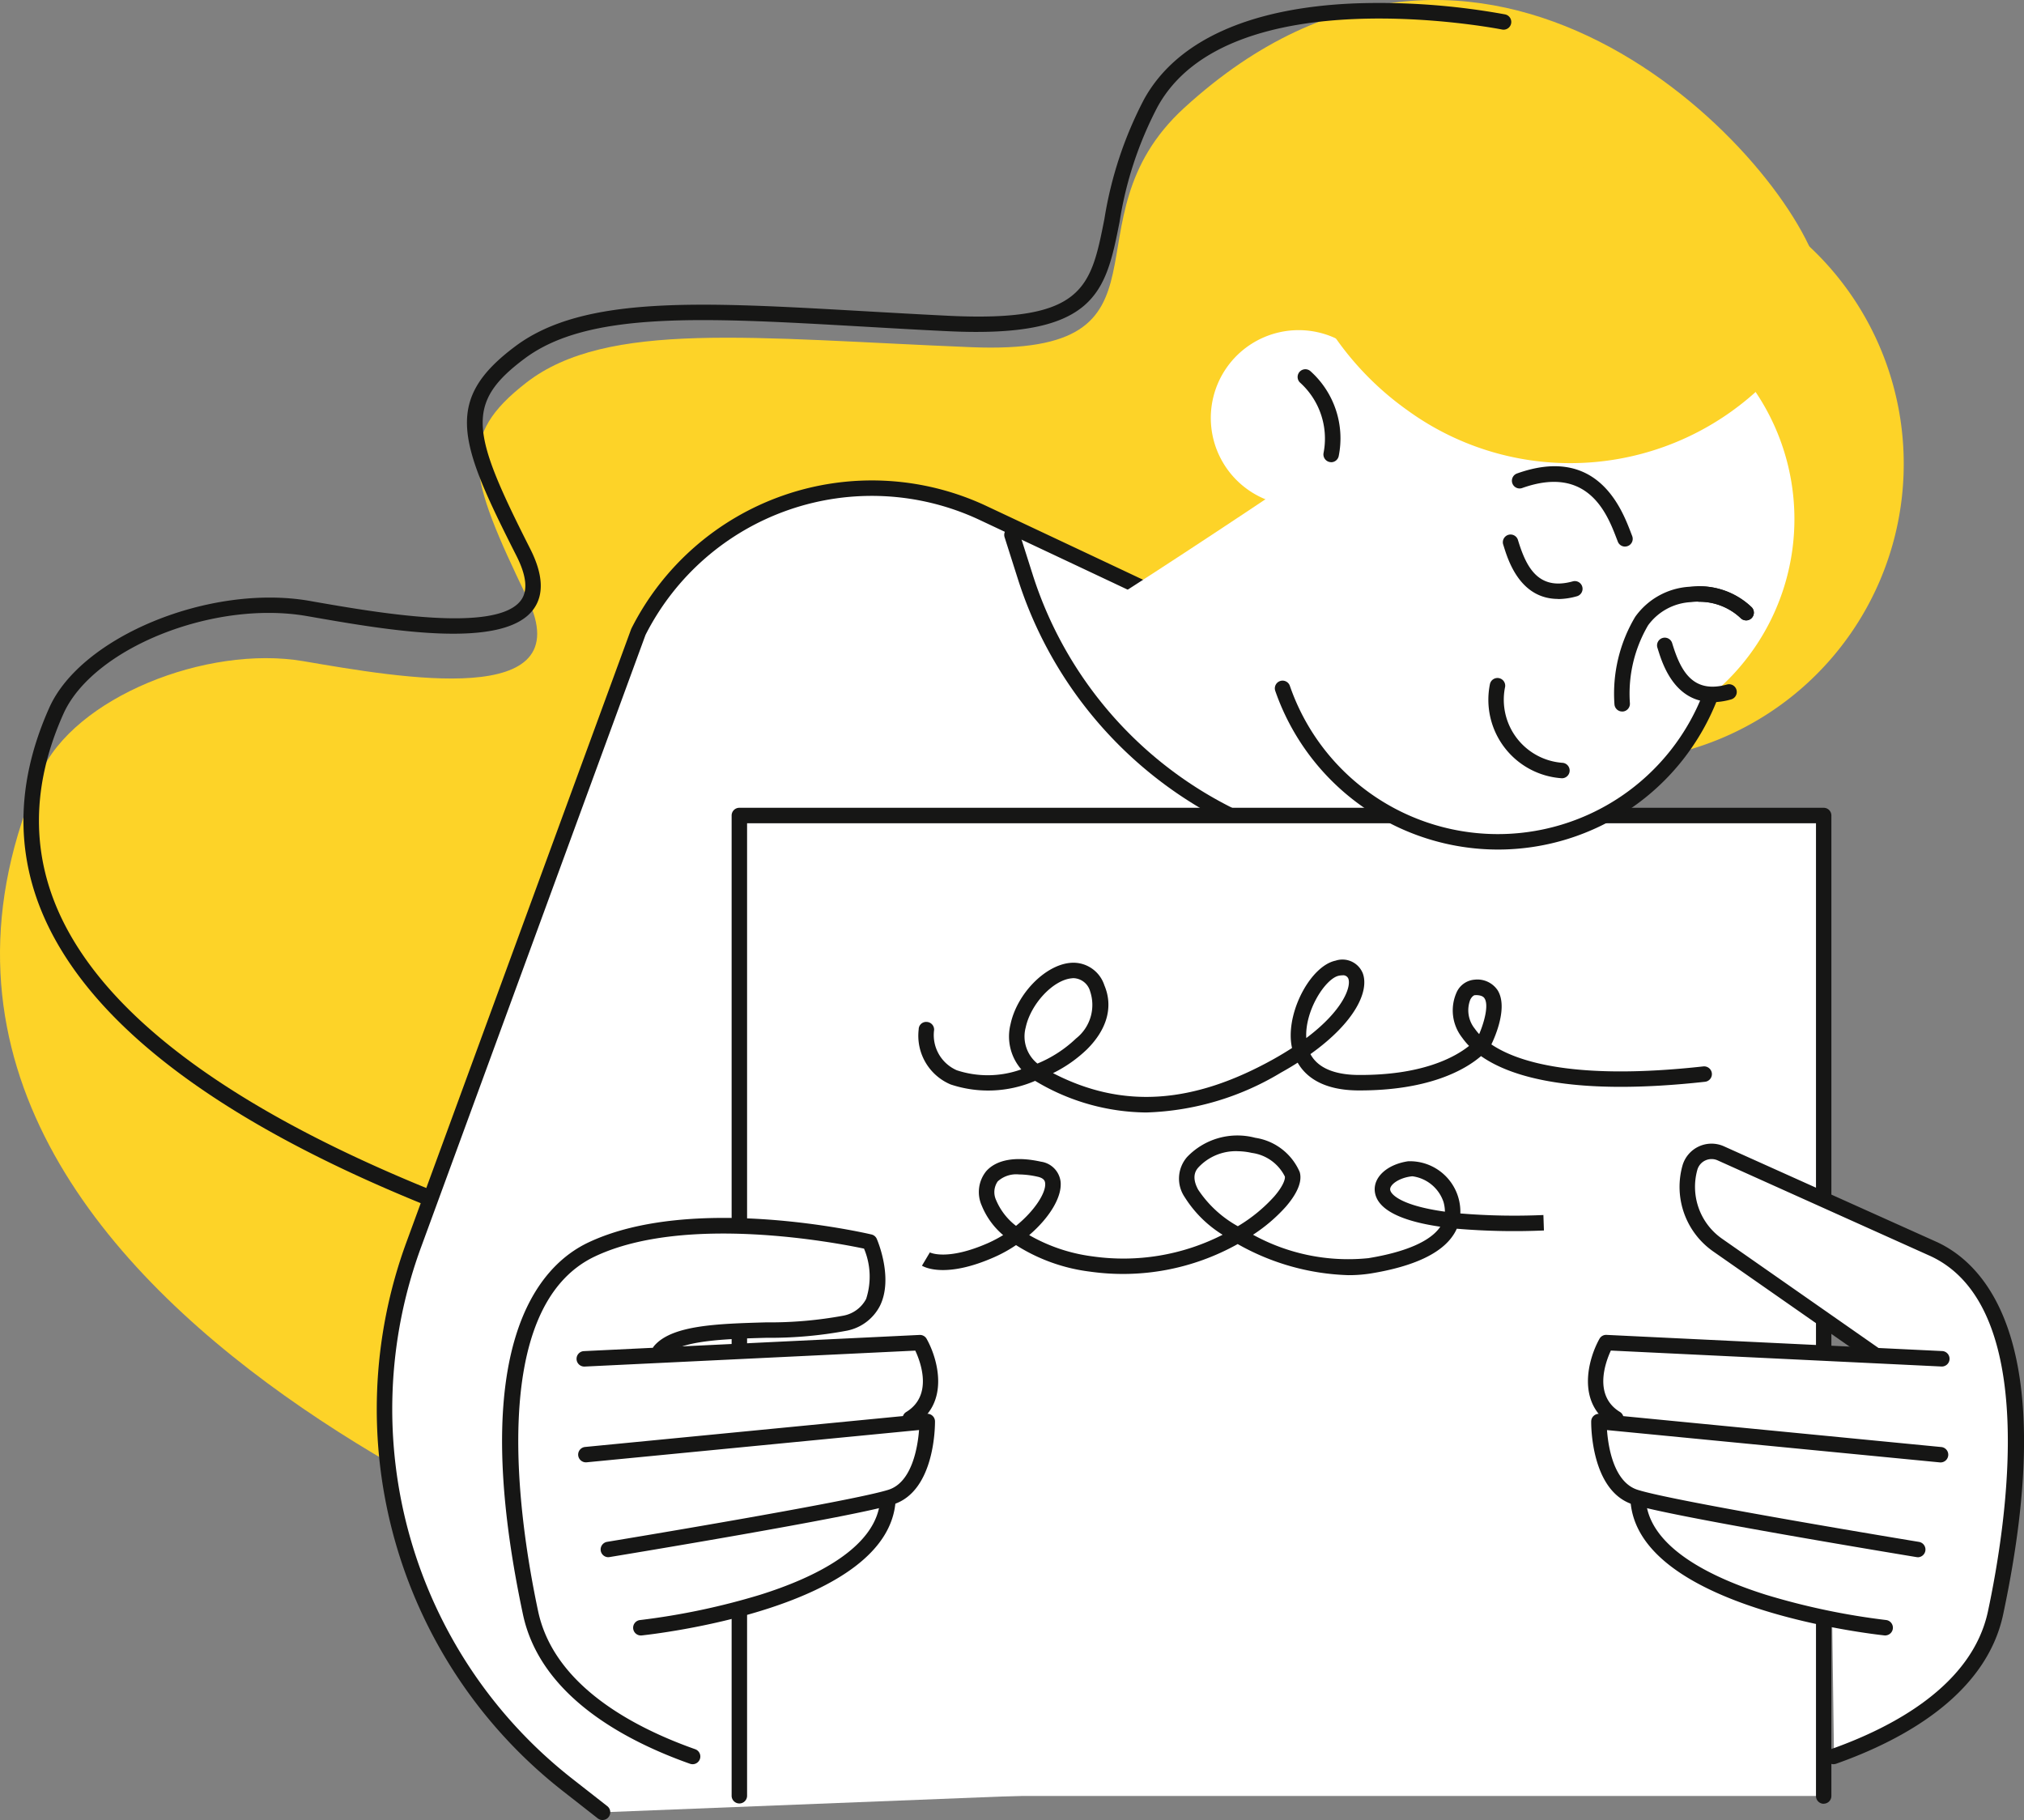 <svg xmlns="http://www.w3.org/2000/svg" width="145.019" height="130.402" viewBox="0 0 145.019 130.402">
  <rect x="0" y="0" width="145.019" height="130.402" fill="#808080" stroke="none"/>
  <g id="Groupe_52" data-name="Groupe 52" transform="translate(-821.537 -1182.639)">
    <path id="Tracé_1400" data-name="Tracé 1400" d="M477.825,530.933c-2.577-8.722-24.17-31.085-45.444-11.64-8.927,8.158.356,17.791-15.261,17.155s-26.1-1.946-31.884,2.539c-4.995,3.874-4.192,6.582.079,15.457,3.847,8-9.132,5.68-16.059,4.5s-16.431,2.6-18.844,8.079c-16.785,38.132,45.077,58.662,45.077,58.662S489,568.742,477.825,530.933" transform="translate(474.013 671.067)" fill="#fdd328"/>
    <path id="Tracé_1401" data-name="Tracé 1401" d="M427.377,610.705c-.025,0-.05,0-.074,0a267.356,267.356,0,0,1-33.451-7.2c-23.351-6.719-37.918-15.029-43.293-24.7-2.9-5.218-3.046-10.821-.433-16.652,2.286-5.1,11.527-8.882,18.652-7.64l.25.045c4.586.8,13.123,2.291,14.886-.088.51-.688.4-1.759-.32-3.182-4.12-8.14-5.281-11.15-.056-15.038,4.893-3.642,13.272-3.161,24.871-2.5,1.946.111,3.989.228,6.133.334,9.707.469,10.2-2,11.179-6.945a27.911,27.911,0,0,1,2.828-8.544c2.3-4.2,7.529-6.586,15.121-6.893a50.166,50.166,0,0,1,10.751.787.553.553,0,1,1-.219,1.084c-.194-.041-19.556-3.817-24.682,5.554a26.53,26.53,0,0,0-2.713,8.228c-1,5.031-1.66,8.352-12.321,7.833-2.147-.1-4.194-.223-6.142-.334-11.364-.649-19.577-1.118-24.147,2.282-4.332,3.224-3.836,5.315.383,13.649.927,1.829,1,3.288.221,4.341-2.169,2.929-10.472,1.479-15.964.519l-.25-.043c-6.7-1.17-15.344,2.3-17.453,7-2.462,5.5-2.332,10.762.39,15.66,12.5,22.5,75.292,31.261,75.925,31.347a.554.554,0,0,1-.074,1.1" transform="translate(474.948 671.18)" fill="#161615"/>
    <path id="Tracé_1402" data-name="Tracé 1402" d="M440.515,619.4l14.726-65.161c-1-1-32.562-15.921-52.714-25.4a18.63,18.63,0,0,0-24.6,8.562l-16.077,43.864a34.276,34.276,0,0,0,11.047,38.779l2.462,1.93Z" transform="translate(489.354 690.513)" fill="#fff"/>
    <path id="Tracé_1403" data-name="Tracé 1403" d="M375.67,622.821a.552.552,0,0,1-.341-.117l-2.465-1.93a34.74,34.74,0,0,1-11.225-39.406L377.718,537.5l.025-.056a19.3,19.3,0,0,1,25.336-8.817c34.267,16.111,52.056,24.691,52.87,25.507a.551.551,0,0,1,.149.514L441.37,619.813a.554.554,0,0,1-1.08-.246l14.645-64.8c-2.433-1.481-21.313-10.553-52.328-25.133a18.176,18.176,0,0,0-23.859,8.28L362.68,581.749A33.631,33.631,0,0,0,373.549,619.9l2.465,1.93a.555.555,0,0,1,.092.778.548.548,0,0,1-.435.212" transform="translate(489.038 690.22)" fill="#161615"/>
    <path id="Tracé_1404" data-name="Tracé 1404" d="M379.677,528.559l.992,3.121a28.715,28.715,0,0,0,32.283,19.583l3.54-.616Z" transform="translate(514.36 692.385)" fill="#fff"/>
    <path id="Tracé_1405" data-name="Tracé 1405" d="M408.381,552.546a29.4,29.4,0,0,1-27.931-20.393l-.992-3.119a.554.554,0,0,1,1.055-.336l.992,3.121a28.267,28.267,0,0,0,31.66,19.207l3.538-.616a.553.553,0,1,1,.189,1.089l-3.538.616a28.9,28.9,0,0,1-4.974.431" transform="translate(514.052 692.078)" fill="#161615"/>
    <rect id="Rectangle_31" data-name="Rectangle 31" width="77.693" height="70.25" transform="translate(874.51 1241.068)" fill="#fff"/>
    <path id="Tracé_1406" data-name="Tracé 1406" d="M449.018,608.6a.552.552,0,0,1-.552-.552v-69.7H371.879v69.7a.554.554,0,0,1-1.107,0V537.791a.552.552,0,0,1,.552-.552h77.693a.552.552,0,0,1,.552.552v70.252a.552.552,0,0,1-.552.552" transform="translate(503.186 703.277)" fill="#161615"/>
    <path id="Tracé_1407" data-name="Tracé 1407" d="M414.949,581.892l.122,9.2s9.333-1.03,11.581-10,2.947-23.189-4.393-26.043-17.987-10.467-17.617-4.7c.275,4.32,12.884,11.779,12.884,11.779l-18.652-.246a12.073,12.073,0,0,0-.088,6.144c.9,2.859-.158,11.035,16.163,13.858" transform="translate(537.868 717.096)" fill="#fff"/>
    <path id="Tracé_1408" data-name="Tracé 1408" d="M411.924,592.374a.554.554,0,0,1-.185-1.076c4.514-1.6,10.133-4.609,11.254-9.888,1.366-6.424,3.7-21.759-4.084-25.426l-15.288-6.875a1.059,1.059,0,0,0-1.454.681,4.535,4.535,0,0,0,1.77,4.931l11.281,7.879a.553.553,0,0,1-.634.906L403.3,555.631a5.646,5.646,0,0,1-2.2-6.138,2.166,2.166,0,0,1,2.974-1.391l15.3,6.877c3.527,1.659,8.816,7.326,4.706,26.661-1.229,5.779-7.186,9.008-11.969,10.7a.59.59,0,0,1-.185.032" transform="translate(540.983 716.669)" fill="#161615"/>
    <path id="Tracé_1409" data-name="Tracé 1409" d="M399.985,560.541a.567.567,0,0,1-.291-.081c-2.568-1.576-1.7-4.737-.886-6.19a.546.546,0,0,1,.51-.282l24.046,1.159a.554.554,0,1,1-.052,1.107l-23.687-1.143c-.392.843-1.267,3.229.652,4.4a.554.554,0,0,1,.178.762.543.543,0,0,1-.469.264" transform="translate(537.33 724.294)" fill="#161615"/>
    <path id="Tracé_1410" data-name="Tracé 1410" d="M421.485,566.772a.6.6,0,0,1-.09-.007c-.722-.12-17.689-2.911-20.346-3.781-3-.981-2.967-5.743-2.963-5.946a.548.548,0,0,1,.185-.4.554.554,0,0,1,.422-.138l24.458,2.377a.553.553,0,1,1-.108,1.1l-23.825-2.313c.086,1.177.471,3.716,2.174,4.273,2.577.843,20.007,3.709,20.183,3.739a.554.554,0,0,1-.09,1.1" transform="translate(537.46 727.439)" fill="#161615"/>
    <path id="Tracé_1411" data-name="Tracé 1411" d="M417.622,569.281l-.059,0c-.726-.077-17.827-1.953-18.231-9.732a.553.553,0,1,1,1.1-.056c.183,3.5,4.792,5.673,8.625,6.877a50.25,50.25,0,0,0,8.616,1.808.554.554,0,0,1-.056,1.1" transform="translate(539.024 730.537)" fill="#161615"/>
    <path id="Tracé_1412" data-name="Tracé 1412" d="M379.324,577.854v11.5s-11.838-2.289-14.086-11.256-2.947-23.189,4.392-26.041,19.91-.528,19.91-.528,2.284,5.294-2.025,5.7c-24.206,2.3-4.97,2.3-4.97,2.3l10.492-.83a13.035,13.035,0,0,1,.065,6.327c-.9,2.861-3.563,11.989-13.779,12.817" transform="translate(494.311 720.093)" fill="#fff"/>
    <path id="Tracé_1413" data-name="Tracé 1413" d="M377.128,589.414a.59.59,0,0,1-.185-.032c-4.783-1.693-10.74-4.922-11.969-10.7-4.111-19.335,1.179-25,4.7-26.657,7.45-3.509,19.753-.688,20.271-.566a.548.548,0,0,1,.381.318c.05.113,1.2,2.809.23,4.787a3.4,3.4,0,0,1-2.365,1.786,29.723,29.723,0,0,1-5.777.512c-2.943.083-6.278.178-7.207,1.31a.554.554,0,0,1-.857-.7c1.249-1.522,4.544-1.615,8.032-1.716a29,29,0,0,0,5.538-.478,2.328,2.328,0,0,0,1.642-1.2,5.177,5.177,0,0,0-.151-3.605c-1.89-.4-12.765-2.51-19.265.552-7.788,3.666-5.452,19-4.086,25.426,1.121,5.279,6.74,8.291,11.254,9.888a.554.554,0,0,1-.185,1.076" transform="translate(494.033 719.629)" fill="#161615"/>
    <path id="Tracé_1414" data-name="Tracé 1414" d="M389.753,560.541a.546.546,0,0,1-.471-.264.555.555,0,0,1,.18-.762c1.926-1.179,1.044-3.563.652-4.4l-23.69,1.143a.554.554,0,1,1-.052-1.107l24.046-1.159a.55.55,0,0,1,.51.282c.816,1.452,1.682,4.613-.886,6.19a.559.559,0,0,1-.289.081" transform="translate(497.003 724.294)" fill="#161615"/>
    <path id="Tracé_1415" data-name="Tracé 1415" d="M368.059,566.772a.554.554,0,0,1-.09-1.1c.176-.029,17.606-2.9,20.183-3.739,1.682-.55,2.079-3.094,2.171-4.273L366.5,559.973a.557.557,0,0,1-.6-.5.551.551,0,0,1,.5-.6l24.458-2.377a.557.557,0,0,1,.422.138.548.548,0,0,1,.185.4c0,.2.038,4.965-2.961,5.946-2.658.87-19.626,3.662-20.348,3.781a.6.6,0,0,1-.09.007" transform="translate(497.064 727.439)" fill="#161615"/>
    <path id="Tracé_1416" data-name="Tracé 1416" d="M368.182,569.281a.554.554,0,0,1-.056-1.1,50.286,50.286,0,0,0,8.629-1.813c3.829-1.2,8.429-3.373,8.611-6.873a.547.547,0,0,1,.58-.526.554.554,0,0,1,.525.582c-.4,7.779-17.5,9.655-18.23,9.732l-.059,0" transform="translate(499.241 730.537)" fill="#161615"/>
    <path id="Tracé_1417" data-name="Tracé 1417" d="M390.387,551.914c10.652-6.762,21.484-13.585,21.877-13.788l-1.454-15.908s-16.122,11.13-27.633,18.505Z" transform="translate(518.751 684.428)" fill="#fff"/>
    <path id="Tracé_1418" data-name="Tracé 1418" d="M403.468,518.026a21.324,21.324,0,1,0,27.117,13.193,21.324,21.324,0,0,0-27.117-13.193" transform="translate(526.186 677.694)" fill="#fdd328"/>
    <path id="Tracé_1419" data-name="Tracé 1419" d="M398.2,527.728a16.305,16.305,0,1,1,23.6,22.066,16.311,16.311,0,1,1-29.572-13.6,6.293,6.293,0,1,1,5.971-8.463" transform="translate(522.292 682.685)" fill="#fff"/>
    <path id="Tracé_1420" data-name="Tracé 1420" d="M404.03,545.3a16.907,16.907,0,0,1-15.967-11.369.553.553,0,1,1,1.046-.361,15.764,15.764,0,0,0,29.622.5.553.553,0,1,1,1.033.4A16.871,16.871,0,0,1,404.03,545.3" transform="translate(524.846 698.209)" fill="#161615"/>
    <path id="Tracé_1421" data-name="Tracé 1421" d="M391.17,529.97a.621.621,0,0,1-.113-.011.557.557,0,0,1-.431-.656,5.4,5.4,0,0,0-1.687-5.035.554.554,0,0,1,.728-.834,6.458,6.458,0,0,1,2.043,6.1.554.554,0,0,1-.541.44" transform="translate(525.745 685.783)" fill="#161615"/>
    <path id="Tracé_1422" data-name="Tracé 1422" d="M400.125,540.294h-.007a5.635,5.635,0,0,1-5.168-6.758.553.553,0,1,1,1.071.275,4.534,4.534,0,0,0,4.111,5.375.554.554,0,0,1-.007,1.107" transform="translate(533.343 698.107)" fill="#161615"/>
    <path id="Tracé_1423" data-name="Tracé 1423" d="M403.669,532.142a.552.552,0,0,1-.514-.352l-.095-.244c-.658-1.716-2.029-5.283-6.755-3.6a.553.553,0,0,1-.372-1.042c5.743-2.052,7.5,2.523,8.16,4.246l.09.234a.552.552,0,0,1-.311.717.539.539,0,0,1-.2.038" transform="translate(534.299 689.659)" fill="#161615"/>
    <path id="Tracé_1424" data-name="Tracé 1424" d="M399.39,539.171a.554.554,0,0,1-.552-.516,10.744,10.744,0,0,1,1.484-6.264,5.15,5.15,0,0,1,3.908-2.16,5.482,5.482,0,0,1,4.444,1.472.554.554,0,1,1-.8.769,4.411,4.411,0,0,0-3.547-1.139A4.051,4.051,0,0,0,401.245,533a9.693,9.693,0,0,0-1.3,5.581.556.556,0,0,1-.514.591Z" transform="translate(538.374 694.447)" fill="#161615"/>
    <path id="Tracé_1425" data-name="Tracé 1425" d="M405.171,532.639a.554.554,0,0,1-.4-.169,4.2,4.2,0,0,0-2.945-1.159.554.554,0,0,1,.025-1.107,5.326,5.326,0,0,1,3.718,1.5.555.555,0,0,1-.4.938" transform="translate(541.476 694.449)" fill="#161615"/>
    <path id="Tracé_1426" data-name="Tracé 1426" d="M404.147,536.448c-2.719,0-3.581-2.742-3.89-3.727l-.052-.165a.553.553,0,0,1,1.053-.34l.054.174c.582,1.849,1.452,3.47,3.874,2.8a.553.553,0,0,1,.3,1.067,5.019,5.019,0,0,1-1.335.2" transform="translate(540.086 696.494)" fill="#161615"/>
    <path id="Tracé_1427" data-name="Tracé 1427" d="M399.244,533.171c-2.717,0-3.578-2.74-3.887-3.727l-.052-.165a.553.553,0,1,1,1.053-.34l.054.174c.582,1.849,1.454,3.47,3.874,2.8a.553.553,0,0,1,.3,1.066,5.023,5.023,0,0,1-1.337.2" transform="translate(533.937 692.381)" fill="#161615"/>
    <path id="Tracé_1428" data-name="Tracé 1428" d="M397.207,521.509c-2.433,1.387-4.78,2.927-7.067,4.532a.477.477,0,0,0-.16.647,21.441,21.441,0,0,0,5.211,5.263,19.853,19.853,0,0,0,25.741-2.084c.4-.39-.156-.985-.573-.728.077-2.2-1.418-4.255-3.04-5.633a21.27,21.27,0,0,0-6.126-3.371,13.642,13.642,0,0,0-7.146-1.274,19.763,19.763,0,0,0-6.841,2.647" transform="translate(527.199 680.092)" fill="#fdd328"/>
    <path id="Tracé_1429" data-name="Tracé 1429" d="M416.631,544.6l-.05,0c-.086,0-.23.1-.343.323a2.1,2.1,0,0,0,.327,2.086,3.587,3.587,0,0,0,.309.383c.374-.873.692-2.077.388-2.555-.038-.061-.153-.239-.631-.239m-9.549-1.418a1.315,1.315,0,0,0-.266.029c-.952.2-2.444,2.494-2.329,4.465,2.643-1.984,3.229-3.678,3.013-4.257a.394.394,0,0,0-.417-.237m-19.268.205c-.047,0-.093,0-.142.009-1.333.126-2.931,1.84-3.29,3.522a2.5,2.5,0,0,0,.839,2.586,8.949,8.949,0,0,0,2.771-1.8A3.057,3.057,0,0,0,389,544.33a1.283,1.283,0,0,0-1.19-.947m5.213,9.624a15.657,15.657,0,0,1-7.836-2.189c-.045-.025-.088-.05-.128-.077a8.508,8.508,0,0,1-6.057.257,3.787,3.787,0,0,1-2.286-3.944.533.533,0,0,1,.571-.535.551.551,0,0,1,.534.571,2.751,2.751,0,0,0,1.626,2.893,7.087,7.087,0,0,0,4.62-.065,3.6,3.6,0,0,1-.771-3.234c.46-2.167,2.456-4.221,4.266-4.395a2.334,2.334,0,0,1,2.458,1.608c.647,1.522.2,3.152-1.252,4.591a9.674,9.674,0,0,1-2.428,1.7c4.943,2.561,9.975,2.237,15.784-.994.485-.271.931-.541,1.342-.807a3.838,3.838,0,0,1-.074-.458c-.232-2.349,1.47-5.439,3.193-5.8a1.57,1.57,0,0,1,1.948.9c.48,1.285-.555,3.518-3.748,5.795.634,1.188,2.129,1.482,3.4,1.495,4.616.036,6.958-1.279,7.964-2.081a4.971,4.971,0,0,1-.5-.6,3.162,3.162,0,0,1-.4-3.218,1.544,1.544,0,0,1,1.3-.929,1.748,1.748,0,0,1,1.642.749c.762,1.2-.167,3.321-.442,3.89,1.862,1.256,6.016,2.591,15.186,1.576a.559.559,0,0,1,.611.49.553.553,0,0,1-.489.611c-9.437,1.042-13.921-.341-16.05-1.84-1.1.949-3.7,2.489-8.837,2.46-2.539-.025-3.736-1.008-4.3-1.989q-.565.362-1.209.719a19.814,19.814,0,0,1-9.637,2.85" transform="translate(510.645 709.34)" fill="#161615"/>
    <path id="Tracé_1430" data-name="Tracé 1430" d="M411.984,550.568a1,1,0,0,0-.167.014c-.868.126-1.482.6-1.452.936.036.395.918,1.168,3.923,1.583a2.646,2.646,0,0,0-.1-.69,2.732,2.732,0,0,0-2.208-1.842m-28.217-.135a1.967,1.967,0,0,0-1.518.5,1.351,1.351,0,0,0-.111,1.346,4.566,4.566,0,0,0,1.423,1.838c1.351-1.094,2.156-2.384,2.088-3.051-.011-.117-.036-.359-.548-.471a6.3,6.3,0,0,0-1.335-.162m15.64-1.666a3.669,3.669,0,0,0-2.771,1.157c-.138.156-.557.622-.023,1.6a8.156,8.156,0,0,0,2.843,2.62,11.262,11.262,0,0,0,2.607-2.133c.724-.839.794-1.319.76-1.432a3.1,3.1,0,0,0-2.368-1.689,4.72,4.72,0,0,0-1.048-.12m7.973,8.88a17.094,17.094,0,0,1-7.935-2.228,16.84,16.84,0,0,1-10.582,1.975,12.8,12.8,0,0,1-5.3-1.9,9.911,9.911,0,0,1-1.529.85c-3.511,1.56-5.046.724-5.211.625l.566-.952c.011.007,1.236.629,4.2-.683a9.317,9.317,0,0,0,1.051-.557,5.469,5.469,0,0,1-1.533-2.113,2.378,2.378,0,0,1,.313-2.458c.735-.843,2.131-1.089,3.926-.69a1.644,1.644,0,0,1,1.411,1.441c.11,1.114-.825,2.6-2.25,3.82a12.188,12.188,0,0,0,4.521,1.522,15.651,15.651,0,0,0,9.337-1.547,8.453,8.453,0,0,1-2.719-2.7,2.358,2.358,0,0,1,.171-2.868,4.985,4.985,0,0,1,4.884-1.38,4.134,4.134,0,0,1,3.186,2.451c.248.818-.4,1.8-.983,2.476a11.738,11.738,0,0,1-2.361,2.02,14.156,14.156,0,0,0,8.273,1.677c2.679-.44,4.456-1.218,5.146-2.252-2.956-.428-4.58-1.294-4.695-2.559-.09-1.019.915-1.914,2.395-2.131a3.618,3.618,0,0,1,3.736,3.739,47.346,47.346,0,0,0,5.951.113l.038,1.107a48.876,48.876,0,0,1-6.244-.126,2.972,2.972,0,0,1-.235.431c-.861,1.337-2.85,2.271-5.912,2.773a10.166,10.166,0,0,1-1.612.124" transform="translate(510.777 716.352)" fill="#161615"/>
  </g>
</svg>
